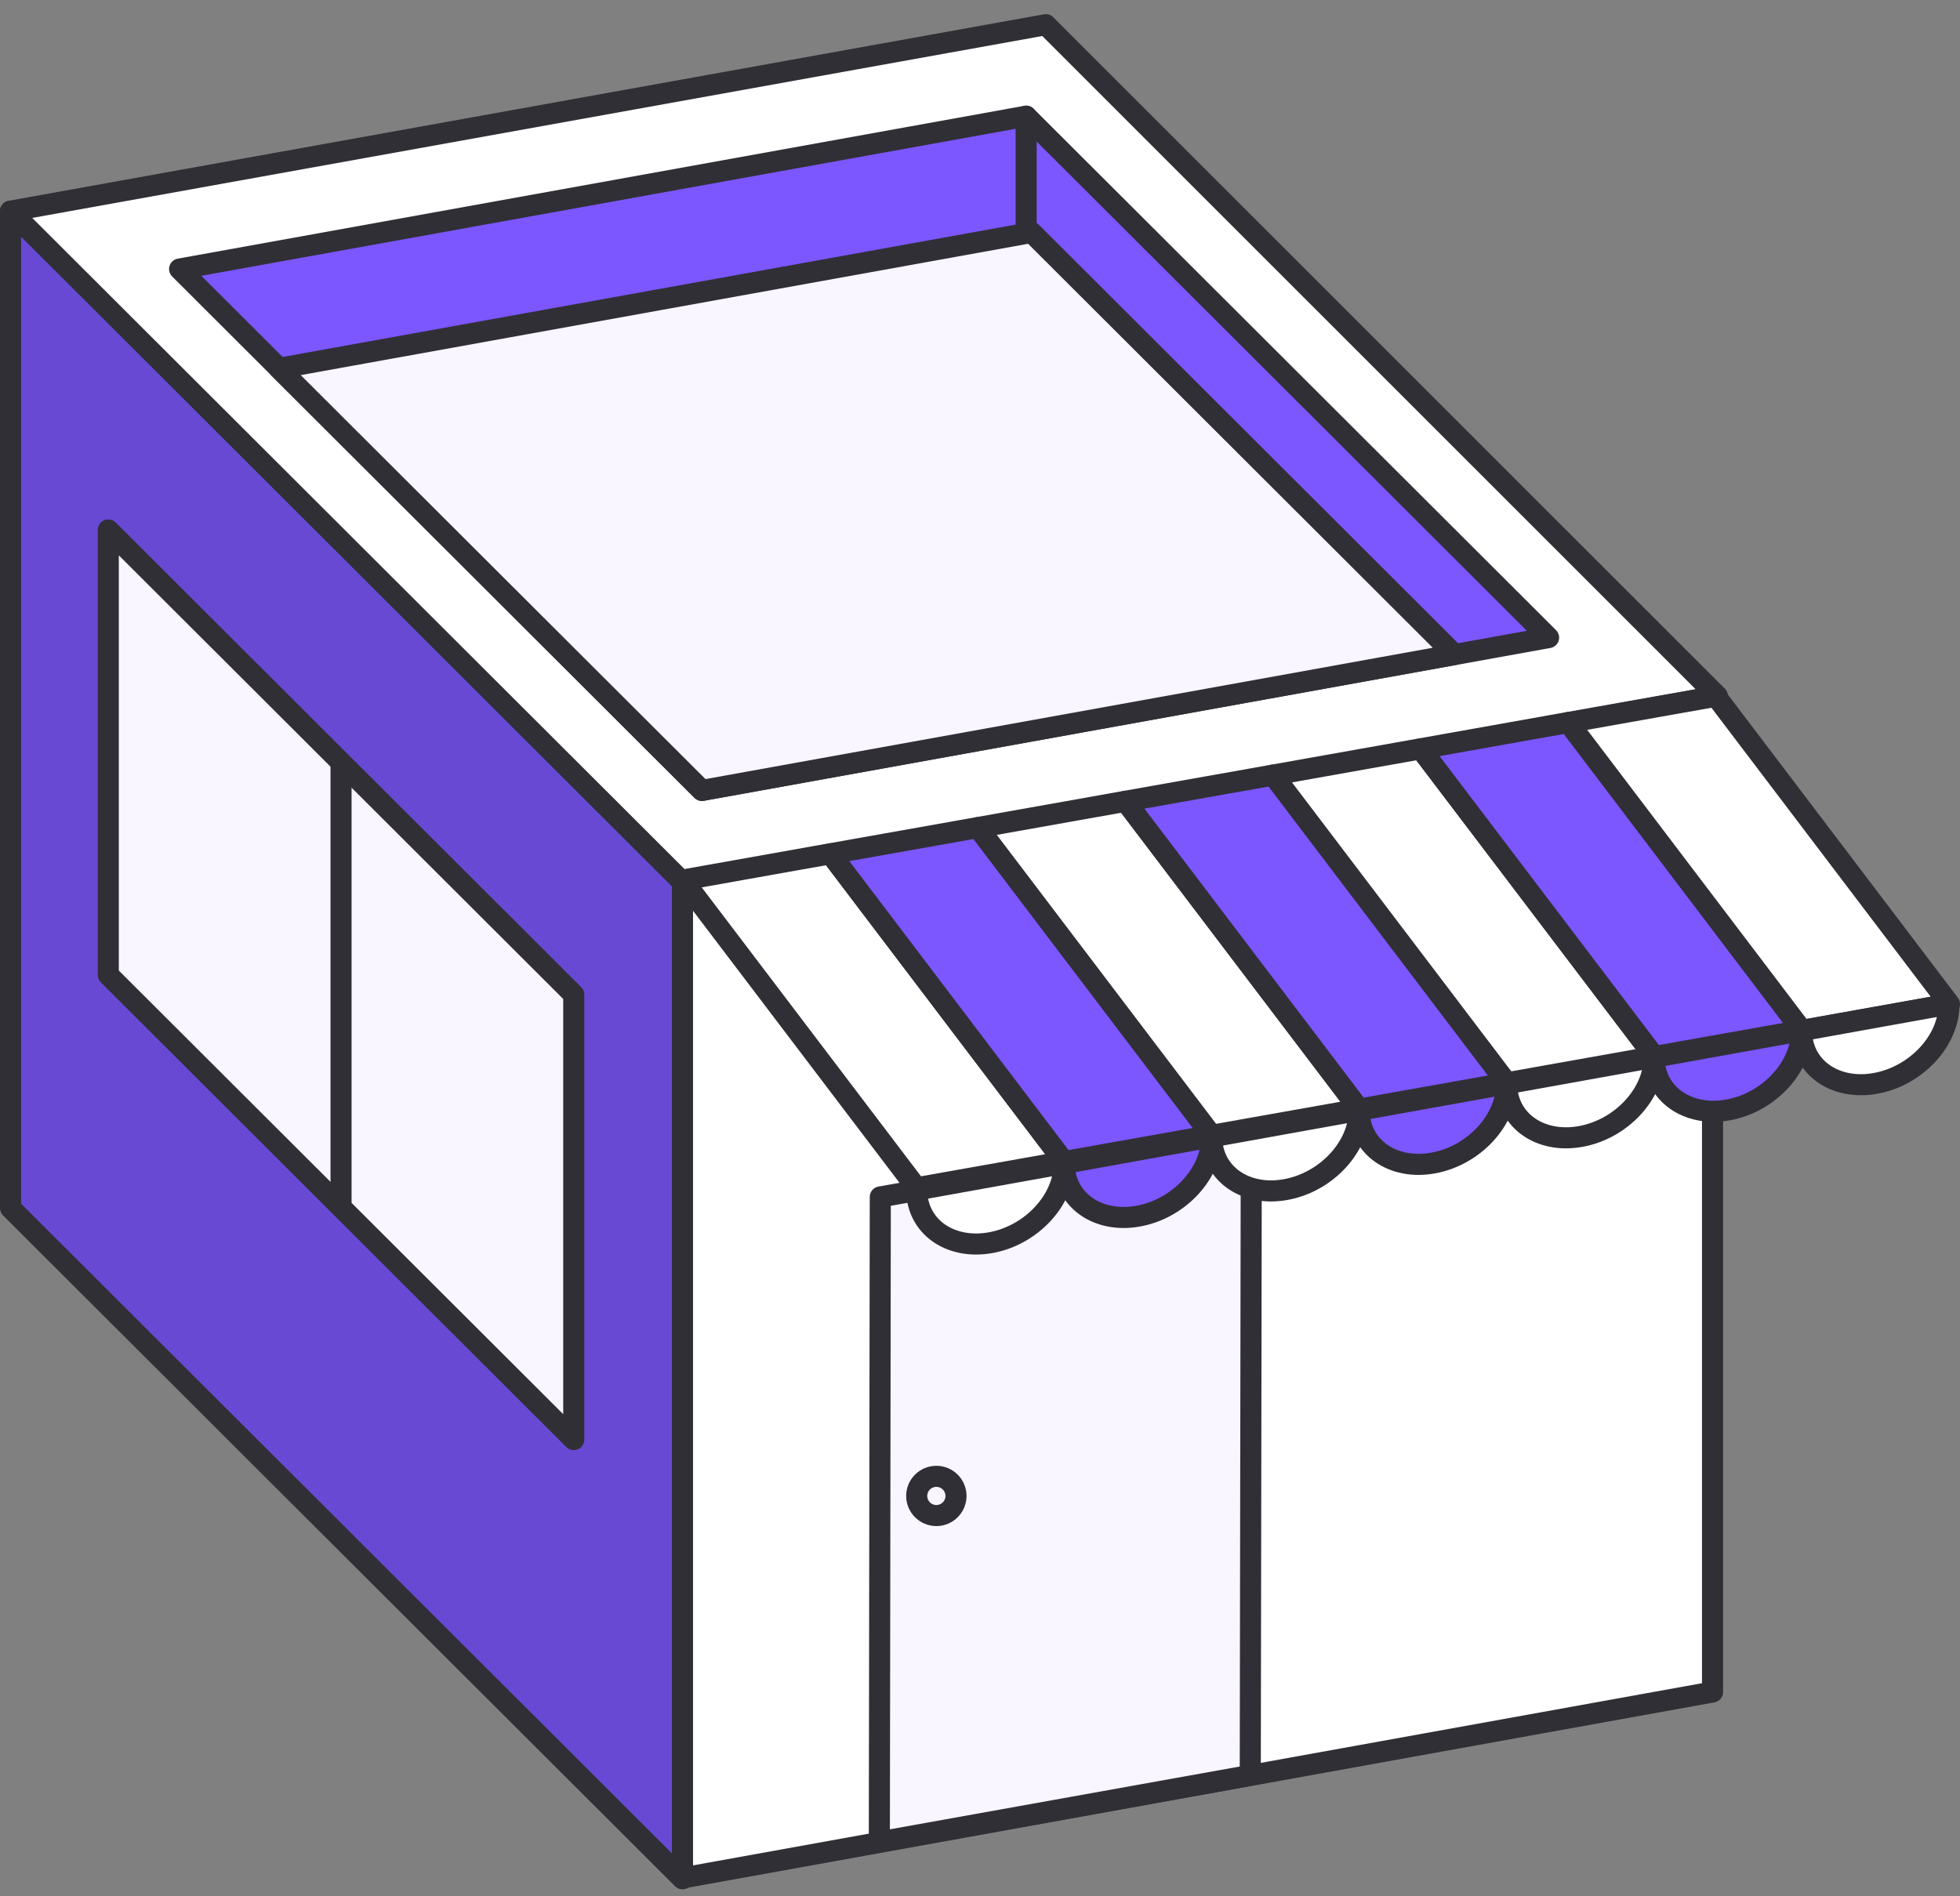 <svg width="93" height="90" viewBox="0 0 93 90" fill="none" xmlns="http://www.w3.org/2000/svg">
<rect x="0" y="0" width="93" height="90" fill="#808080" stroke="none"/>
<path d="M32.385 41.858V89.171L0.5 57.335V10.021L32.385 41.858Z" fill="#6849D4" stroke="#302F36" stroke-linecap="round" stroke-linejoin="round"/>
<path d="M27.224 47.205V68.324L5.138 46.271V25.152L27.224 47.205Z" fill="#F9F6FF" stroke="#302F36" stroke-linecap="round" stroke-linejoin="round"/>
<path d="M32.384 89.132L81.258 80.305V33.04L32.384 41.816V89.132Z" fill="white" stroke="#302F36" stroke-linecap="round" stroke-linejoin="round"/>
<path d="M41.724 87.42L59.324 84.26L59.373 53.68L41.769 56.808L41.724 87.42Z" fill="#F9F6FF" stroke="#302F36" stroke-linecap="round" stroke-linejoin="round"/>
<path d="M0.5 10.021L32.385 41.858L81.491 33.04L49.623 1.171L0.5 10.021Z" fill="white" stroke="#302F36" stroke-linecap="round" stroke-linejoin="round"/>
<path d="M8.522 12.768L33.307 37.515L73.479 30.261L48.691 5.514L8.522 12.768Z" fill="#7C56FE" stroke="#302F36" stroke-linecap="round" stroke-linejoin="round"/>
<path d="M48.69 11.033V5.514" stroke="#302F36" stroke-linecap="round" stroke-linejoin="round"/>
<path d="M13.24 17.482L48.95 11.032L69.013 31.066L33.307 37.515L13.24 17.482Z" fill="#F9F6FF" stroke="#302F36" stroke-linecap="round" stroke-linejoin="round"/>
<path d="M50.487 55.131L43.488 56.375L32.404 41.767L39.407 40.52L50.487 55.131Z" fill="white" stroke="#302F36" stroke-linecap="round" stroke-linejoin="round"/>
<path d="M57.49 53.884L50.487 55.131L39.407 40.52L46.407 39.276L57.49 53.884Z" fill="#7C56FE" stroke="#302F36" stroke-linecap="round" stroke-linejoin="round"/>
<path d="M64.492 52.64L57.49 53.884L46.406 39.276L53.409 38.029L64.492 52.64Z" fill="white" stroke="#302F36" stroke-linecap="round" stroke-linejoin="round"/>
<path d="M71.495 51.393L64.493 52.64L53.409 38.029L60.412 36.785L71.495 51.393Z" fill="#7C56FE" stroke="#302F36" stroke-linecap="round" stroke-linejoin="round"/>
<path d="M78.498 50.145L71.496 51.393L60.412 36.785L67.415 35.538L78.498 50.145Z" fill="white" stroke="#302F36" stroke-linecap="round" stroke-linejoin="round"/>
<path d="M85.501 48.901L78.498 50.145L67.415 35.538L74.418 34.29L85.501 48.901Z" fill="#7C56FE" stroke="#302F36" stroke-linecap="round" stroke-linejoin="round"/>
<path d="M92.5 47.654L85.501 48.901L74.418 34.29L81.42 33.046L92.5 47.654Z" fill="white" stroke="#302F36" stroke-linecap="round" stroke-linejoin="round"/>
<path d="M50.493 55.218C50.5 56.947 48.94 58.63 47.008 58.979C45.076 59.328 43.504 58.207 43.497 56.478L50.493 55.218Z" fill="white" stroke="#302F36" stroke-linecap="round" stroke-linejoin="round"/>
<path d="M57.493 53.958C57.499 55.687 55.94 57.37 54.008 57.719C52.076 58.068 50.503 56.947 50.497 55.218L57.493 53.958Z" fill="#7C56FE" stroke="#302F36" stroke-linecap="round" stroke-linejoin="round"/>
<path d="M64.489 52.698C64.496 54.427 62.936 56.11 61.004 56.459C59.072 56.808 57.5 55.687 57.493 53.958L64.489 52.698Z" fill="white" stroke="#302F36" stroke-linecap="round" stroke-linejoin="round"/>
<path d="M71.486 51.438C71.492 53.167 69.932 54.85 68 55.199C66.068 55.548 64.496 54.427 64.489 52.698L71.486 51.438Z" fill="#7C56FE" stroke="#302F36" stroke-linecap="round" stroke-linejoin="round"/>
<path d="M78.484 50.178C78.491 51.907 76.931 53.59 74.999 53.939C73.067 54.288 71.495 53.167 71.488 51.438L78.484 50.178Z" fill="white" stroke="#302F36" stroke-linecap="round" stroke-linejoin="round"/>
<path d="M85.481 48.918C85.488 50.646 83.928 52.33 81.996 52.679C80.064 53.028 78.491 51.906 78.485 50.178L85.481 48.918Z" fill="#7C56FE" stroke="#302F36" stroke-linecap="round" stroke-linejoin="round"/>
<path d="M92.477 47.657C92.484 49.386 90.924 51.07 88.992 51.419C87.06 51.767 85.487 50.646 85.481 48.918L92.477 47.657Z" fill="white" stroke="#302F36" stroke-linecap="round" stroke-linejoin="round"/>
<path d="M16.182 36.297V57.164" stroke="#302F36" stroke-linecap="round" stroke-linejoin="round"/>
<path d="M44.429 71.93C44.944 71.93 45.361 71.513 45.361 70.999C45.361 70.485 44.944 70.069 44.429 70.069C43.914 70.069 43.497 70.485 43.497 70.999C43.497 71.513 43.914 71.93 44.429 71.93Z" fill="#F9F6FF" stroke="#302F36" stroke-linecap="round" stroke-linejoin="round"/>
</svg>
